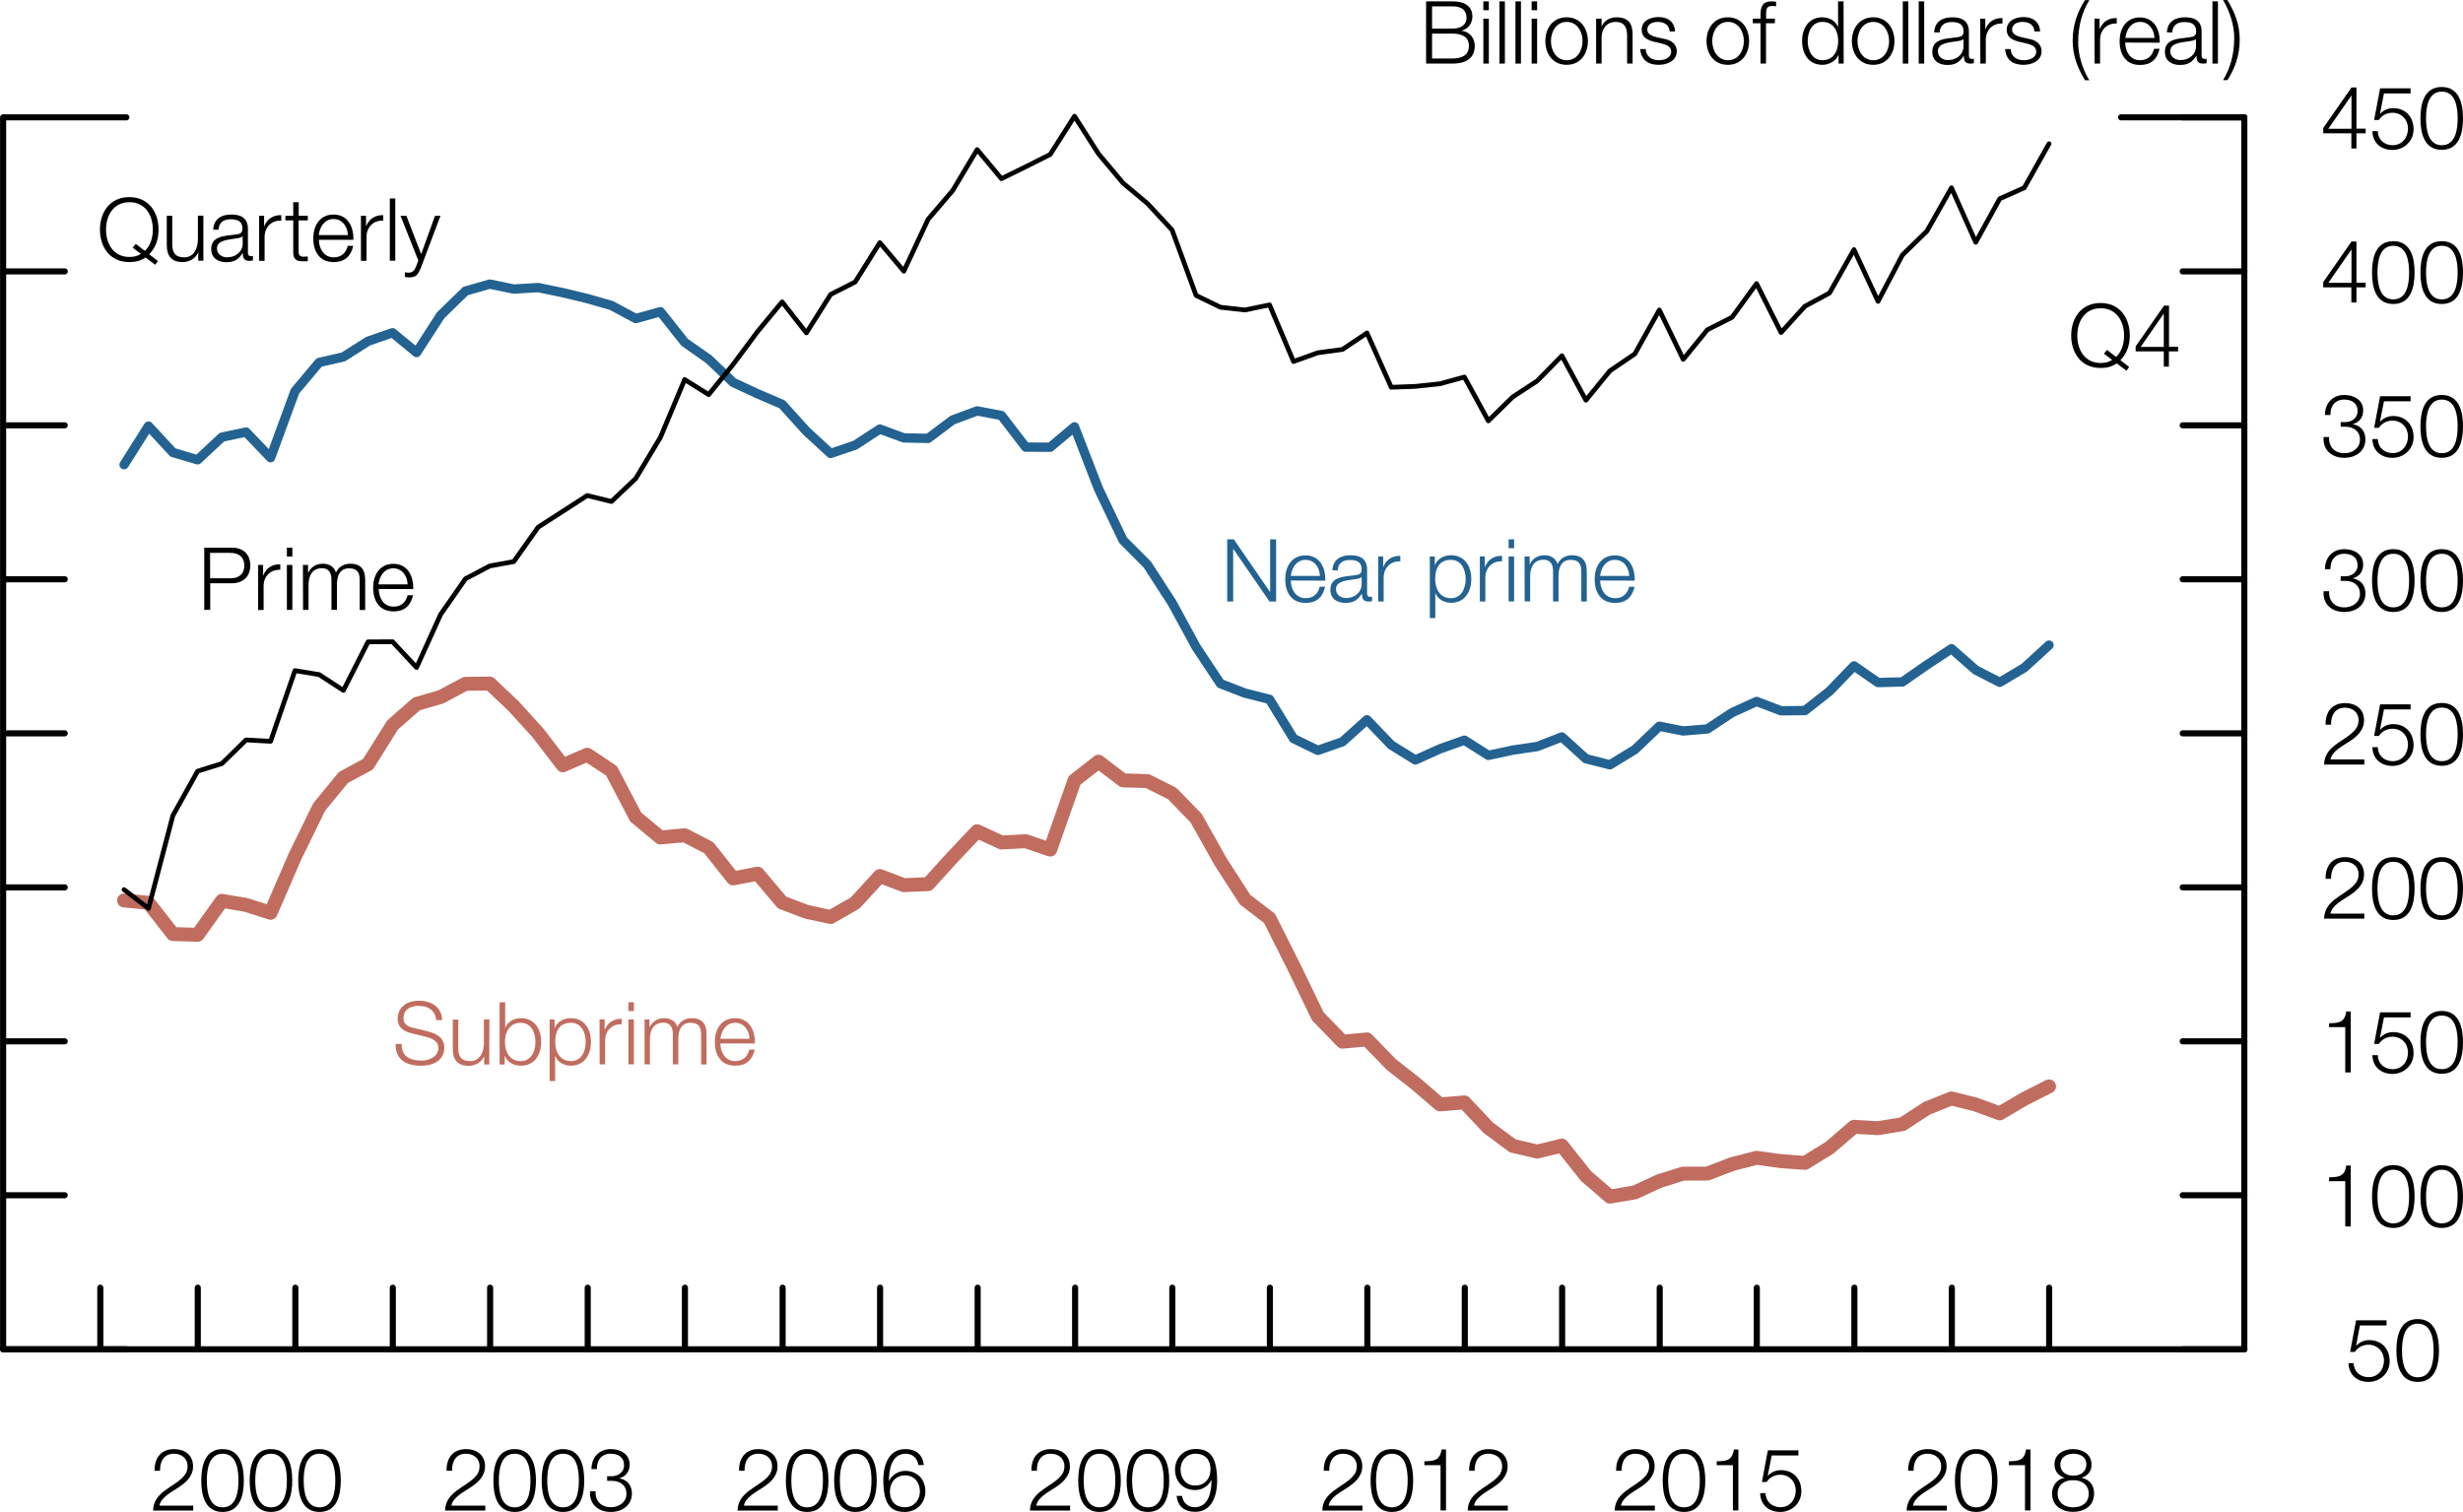 <?xml version="1.0" encoding="utf-8"?>
<!-- Generator: Adobe Illustrator 22.1.0, SVG Export Plug-In . SVG Version: 6.00 Build 0)  -->
<svg version="1.1" id="Layer_1" xmlns="http://www.w3.org/2000/svg" xmlns:xlink="http://www.w3.org/1999/xlink" x="0px" y="0px"
	 viewBox="0 0 197.89 121.5" style="enable-background:new 0 0 197.89 121.5;" xml:space="preserve">
<style type="text/css">
	.st0{fill:none;stroke:#C06D60;stroke-width:1.12;stroke-linecap:round;stroke-linejoin:round;stroke-miterlimit:10;}
	.st1{fill:none;stroke:#236291;stroke-width:0.75;stroke-linecap:round;stroke-linejoin:round;stroke-miterlimit:10;}
	.st2{fill:none;stroke:#000000;stroke-width:0.38;stroke-linecap:round;stroke-linejoin:round;stroke-miterlimit:10;}
	.st3{fill:none;stroke:#000000;stroke-width:0.49;stroke-linecap:round;stroke-linejoin:round;stroke-miterlimit:10;}
	.st4{fill:#236291;}
	.st5{fill:#C06D60;}
</style>
<g>
	<polyline class="st0" points="9.97,72.36 11.93,72.55 13.89,75.06 15.88,75.12 17.83,72.39 19.77,72.72 21.74,73.35 23.7,68.83 
		25.64,64.86 27.59,62.48 29.57,61.41 31.54,58.26 33.47,56.57 35.4,56.01 37.4,54.95 39.35,54.93 41.28,56.76 43.24,58.92 
		45.22,61.5 47.18,60.65 49.13,61.94 51.08,65.66 53.06,67.3 55.01,67.12 56.94,68.12 58.9,70.59 60.88,70.21 62.84,72.53 
		64.79,73.27 66.74,73.69 68.71,72.56 70.69,70.4 72.62,71.13 74.57,71.05 76.54,68.88 78.51,66.8 80.46,67.7 82.41,67.6 
		84.38,68.27 86.33,62.72 88.26,61.21 90.23,62.71 92.19,62.77 94.17,63.76 96.1,65.74 98.06,69.23 100.03,72.29 102,73.8 
		103.93,77.64 105.88,81.67 107.86,83.71 109.83,83.53 111.78,85.54 113.72,87.06 115.69,88.75 117.66,88.59 119.58,90.63 
		121.54,92.08 123.51,92.54 125.49,92.06 127.42,94.5 129.35,96.16 131.35,95.82 133.32,94.91 135.24,94.31 137.18,94.31 
		139.16,93.55 141.13,93.04 143.1,93.31 145.02,93.45 146.99,92.24 148.96,90.55 150.89,90.66 152.85,90.34 154.82,89.06 
		156.79,88.27 158.74,88.76 160.67,89.47 162.64,88.31 164.63,87.3 	"/>
	<g>
		<g>
			<polyline class="st1" points="9.97,37.34 11.93,34.24 13.89,36.36 15.88,36.95 17.83,35.13 19.77,34.72 21.74,36.78 23.7,31.44 
				25.64,29.13 27.59,28.68 29.57,27.42 31.54,26.74 33.47,28.33 35.4,25.34 37.4,23.39 39.35,22.83 41.28,23.23 43.24,23.11 
				45.22,23.52 47.18,23.99 49.13,24.55 51.08,25.6 53.06,25.05 55.01,27.51 56.94,28.86 58.9,30.73 60.88,31.65 62.84,32.49 
				64.79,34.65 66.74,36.44 68.71,35.77 70.69,34.48 72.62,35.19 74.57,35.23 76.54,33.75 78.51,33.02 80.46,33.39 82.41,35.93 
				84.38,35.94 86.33,34.3 88.26,39.28 90.23,43.41 92.19,45.38 94.17,48.44 96.1,51.99 98.06,54.94 100.03,55.7 102,56.2 
				103.93,59.35 105.88,60.3 107.86,59.61 109.83,57.84 111.78,59.87 113.72,61.07 115.69,60.18 117.66,59.48 119.58,60.7 
				121.54,60.28 123.51,59.99 125.49,59.22 127.42,60.97 129.35,61.46 131.35,60.24 133.32,58.36 135.24,58.74 137.18,58.58 
				139.16,57.27 141.13,56.37 143.1,57.12 145.02,57.1 146.99,55.55 148.96,53.51 150.89,54.85 152.85,54.8 154.82,53.43 
				156.79,52.13 158.74,53.84 160.67,54.83 162.64,53.66 164.63,51.84 			"/>
		</g>
		<g>
			<polyline class="st2" points="9.97,71.49 11.93,73 13.89,65.54 15.88,61.97 17.83,61.36 19.77,59.46 21.74,59.57 23.7,53.89 
				25.64,54.21 27.59,55.48 29.57,51.58 31.54,51.57 33.47,53.64 35.4,49.38 37.4,46.51 39.35,45.48 41.28,45.13 43.24,42.36 
				45.22,41.09 47.18,39.82 49.13,40.3 51.08,38.45 53.06,35.15 55.01,30.5 56.94,31.71 58.9,29.29 60.88,26.63 62.84,24.26 
				64.79,26.75 66.74,23.66 68.71,22.66 70.69,19.5 72.62,21.79 74.57,17.62 76.54,15.32 78.51,12.02 80.46,14.36 82.41,13.4 
				84.38,12.41 86.33,9.34 88.26,12.36 90.23,14.71 92.19,16.35 94.17,18.48 96.1,23.74 98.06,24.69 100.03,24.91 102,24.5 
				103.93,29.05 105.88,28.35 107.86,28.08 109.83,26.76 111.78,31.12 113.72,31.05 115.69,30.84 117.66,30.3 119.58,33.82 
				121.54,31.9 123.51,30.61 125.49,28.59 127.42,32.16 129.35,29.8 131.35,28.44 133.32,24.91 135.24,28.88 137.18,26.5 
				139.16,25.5 141.13,22.79 143.1,26.72 145.02,24.61 146.99,23.55 148.96,20.06 150.89,24.22 152.85,20.49 154.82,18.57 
				156.79,15.09 158.74,19.47 160.67,15.97 162.64,15.09 164.63,11.55 			"/>
		</g>
	</g>
	<path class="st3" d="M180.32,108.43h-4.95 M180.32,96.05h-4.95 M180.32,83.68h-4.95 M180.32,71.31h-4.95 M180.32,58.93h-4.95
		 M180.32,46.55h-4.95 M180.32,34.18h-4.95 M180.32,21.81h-4.95 M180.32,9.43h-4.95"/>
	<g>
		<path d="M189.1,109.54c0.02,0.68,0.53,1.13,1.21,1.13c0.76,0,1.23-0.62,1.23-1.34c0-0.72-0.53-1.27-1.25-1.27
			c-0.44,0-0.85,0.21-1.09,0.58h-0.38l0.48-2.54h2.45v0.41h-2.14l-0.31,1.63l0.01,0.01c0.25-0.29,0.65-0.46,1.04-0.46
			c1.01,0,1.65,0.71,1.65,1.7c0,0.95-0.76,1.66-1.7,1.66c-0.91,0-1.59-0.57-1.61-1.51C188.68,109.54,189.1,109.54,189.1,109.54z"/>
		<path d="M195.96,108.52c0,1.15-0.28,2.53-1.71,2.53c-1.43,0-1.71-1.38-1.71-2.52c0-1.15,0.28-2.53,1.71-2.53
			C195.67,106,195.96,107.38,195.96,108.52z M192.99,108.52c0,0.85,0.15,2.16,1.27,2.16c1.12,0,1.27-1.3,1.27-2.16
			c0-0.85-0.15-2.15-1.27-2.15S192.99,107.67,192.99,108.52z"/>
	</g>
	<g>
		<path d="M187.13,94.61c0.77-0.02,1.25-0.05,1.38-0.95h0.36v4.9h-0.44v-3.64h-1.3V94.61z"/>
		<path d="M194,96.15c0,1.15-0.28,2.53-1.71,2.53c-1.43,0-1.71-1.38-1.71-2.52c0-1.15,0.28-2.53,1.71-2.53
			C193.74,93.63,194,95,194,96.15z M191.02,96.15c0,0.85,0.15,2.16,1.27,2.16c1.12,0,1.27-1.3,1.27-2.16c0-0.85-0.15-2.15-1.27-2.15
			S191.02,95.3,191.02,96.15z"/>
		<path d="M197.89,96.15c0,1.15-0.28,2.53-1.71,2.53s-1.71-1.38-1.71-2.52c0-1.15,0.28-2.53,1.71-2.53S197.89,95,197.89,96.15z
			 M194.92,96.15c0,0.85,0.15,2.16,1.27,2.16c1.12,0,1.27-1.3,1.27-2.16c0-0.85-0.15-2.15-1.27-2.15
			C195.07,94,194.92,95.3,194.92,96.15z"/>
	</g>
	<g>
		<path d="M187.13,82.23c0.77-0.02,1.25-0.05,1.38-0.95h0.36v4.9h-0.44v-3.64h-1.3V82.23z"/>
		<path d="M191.04,84.79c0.02,0.68,0.53,1.13,1.2,1.13c0.76,0,1.23-0.62,1.23-1.34c0-0.72-0.52-1.27-1.25-1.27
			c-0.44,0-0.85,0.21-1.09,0.58h-0.38l0.48-2.54h2.45v0.41h-2.14l-0.32,1.63l0.01,0.01c0.25-0.29,0.65-0.46,1.04-0.46
			c1.01,0,1.65,0.71,1.65,1.7c0,0.95-0.76,1.66-1.7,1.66c-0.91,0-1.59-0.57-1.61-1.51C190.61,84.79,191.04,84.79,191.04,84.79z"/>
		<path d="M197.89,83.76c0,1.15-0.28,2.53-1.71,2.53s-1.71-1.38-1.71-2.52c0-1.15,0.28-2.53,1.71-2.53S197.89,82.62,197.89,83.76z
			 M194.92,83.76c0,0.85,0.15,2.16,1.27,2.16c1.12,0,1.27-1.3,1.27-2.16c0-0.85-0.15-2.15-1.27-2.15
			C195.07,81.61,194.92,82.92,194.92,83.76z"/>
	</g>
	<g>
		<path d="M189.96,73.82h-3.23c0.03-1.46,1.53-1.82,2.36-2.65c0.27-0.27,0.41-0.53,0.41-0.92c0-0.64-0.5-1-1.1-1
			c-0.8,0-1.13,0.64-1.11,1.37h-0.44c-0.02-1.01,0.5-1.74,1.57-1.74c0.85,0,1.52,0.47,1.52,1.38c0,0.82-0.59,1.33-1.23,1.74
			c-0.48,0.32-1.36,0.76-1.47,1.42h2.72L189.96,73.82L189.96,73.82z"/>
		<path d="M194,71.4c0,1.15-0.28,2.53-1.71,2.53c-1.43,0-1.71-1.38-1.71-2.52c0-1.15,0.28-2.53,1.71-2.53
			C193.74,68.88,194,70.25,194,71.4z M191.02,71.4c0,0.85,0.15,2.16,1.27,2.16c1.12,0,1.27-1.3,1.27-2.16
			c0-0.85-0.15-2.15-1.27-2.15S191.02,70.55,191.02,71.4z"/>
		<path d="M197.89,71.4c0,1.15-0.28,2.53-1.71,2.53s-1.71-1.38-1.71-2.52c0-1.15,0.28-2.53,1.71-2.53S197.89,70.25,197.89,71.4z
			 M194.92,71.4c0,0.85,0.15,2.16,1.27,2.16c1.12,0,1.27-1.3,1.27-2.16c0-0.85-0.15-2.15-1.27-2.15
			C195.07,69.25,194.92,70.55,194.92,71.4z"/>
	</g>
	<g>
		<path d="M189.96,61.44h-3.23c0.03-1.46,1.53-1.82,2.36-2.65c0.27-0.27,0.41-0.53,0.41-0.92c0-0.64-0.5-1-1.1-1
			c-0.8,0-1.13,0.64-1.11,1.37h-0.44c-0.02-1.01,0.5-1.74,1.57-1.74c0.85,0,1.52,0.47,1.52,1.38c0,0.82-0.59,1.33-1.23,1.74
			c-0.48,0.31-1.36,0.76-1.47,1.41h2.72L189.96,61.44L189.96,61.44z"/>
		<path d="M191.04,60.04c0.02,0.68,0.53,1.13,1.2,1.13c0.76,0,1.23-0.62,1.23-1.34s-0.52-1.27-1.25-1.27
			c-0.44,0-0.85,0.21-1.09,0.58h-0.38l0.48-2.54h2.45v0.41h-2.14l-0.32,1.63l0.01,0.01c0.25-0.29,0.65-0.46,1.04-0.46
			c1.01,0,1.65,0.71,1.65,1.7c0,0.95-0.76,1.66-1.7,1.66c-0.91,0-1.59-0.57-1.61-1.51C190.61,60.04,191.04,60.04,191.04,60.04z"/>
		<path d="M197.89,59.01c0,1.15-0.28,2.53-1.71,2.53s-1.71-1.38-1.71-2.52c0-1.15,0.28-2.53,1.71-2.53S197.89,57.87,197.89,59.01z
			 M194.92,59.01c0,0.85,0.15,2.16,1.27,2.16c1.12,0,1.27-1.3,1.27-2.16c0-0.85-0.15-2.15-1.27-2.15
			C195.07,56.86,194.92,58.17,194.92,59.01z"/>
	</g>
	<g>
		<path d="M187.13,47.51c-0.04,0.78,0.44,1.3,1.23,1.3c0.64,0,1.25-0.39,1.25-1.09s-0.53-1.04-1.18-1.04h-0.37v-0.37h0.37
			c0.46,0,0.99-0.27,0.99-0.89c0-0.64-0.48-0.92-1.07-0.92c-0.73,0-1.13,0.51-1.11,1.24h-0.44c0-0.92,0.59-1.61,1.55-1.61
			c0.76,0,1.52,0.38,1.52,1.25c0,0.53-0.29,0.95-0.83,1.09v0.01c0.64,0.11,1.01,0.57,1.01,1.21c0,0.96-0.78,1.49-1.69,1.49
			c-1.01,0-1.75-0.62-1.67-1.67C186.69,47.51,187.13,47.51,187.13,47.51z"/>
		<path d="M194,46.65c0,1.15-0.28,2.53-1.71,2.53c-1.43,0-1.71-1.38-1.71-2.52c0-1.15,0.28-2.53,1.71-2.53S194,45.51,194,46.65z
			 M191.02,46.65c0,0.85,0.15,2.16,1.27,2.16c1.12,0,1.27-1.3,1.27-2.16c0-0.85-0.15-2.15-1.27-2.15S191.02,45.8,191.02,46.65z"/>
		<path d="M197.89,46.65c0,1.15-0.28,2.53-1.71,2.53s-1.71-1.38-1.71-2.52c0-1.15,0.28-2.53,1.71-2.53S197.89,45.51,197.89,46.65z
			 M194.92,46.65c0,0.85,0.15,2.16,1.27,2.16c1.12,0,1.27-1.3,1.27-2.16c0-0.85-0.15-2.15-1.27-2.15
			C195.07,44.5,194.92,45.8,194.92,46.65z"/>
	</g>
	<g>
		<path d="M187.13,35.12c-0.04,0.78,0.44,1.3,1.23,1.3c0.64,0,1.25-0.39,1.25-1.09s-0.53-1.04-1.18-1.04h-0.37v-0.37h0.37
			c0.46,0,0.99-0.27,0.99-0.89c0-0.64-0.48-0.92-1.07-0.92c-0.73,0-1.13,0.51-1.11,1.24h-0.44c0-0.92,0.59-1.61,1.55-1.61
			c0.76,0,1.52,0.38,1.52,1.25c0,0.53-0.29,0.95-0.83,1.09v0.01c0.64,0.11,1.01,0.57,1.01,1.21c0,0.96-0.78,1.49-1.69,1.49
			c-1.01,0-1.75-0.62-1.67-1.67C186.69,35.12,187.13,35.12,187.13,35.12z"/>
		<path d="M191.04,35.28c0.02,0.68,0.53,1.13,1.2,1.13c0.76,0,1.23-0.62,1.23-1.34s-0.52-1.27-1.25-1.27
			c-0.44,0-0.85,0.21-1.09,0.58h-0.38l0.48-2.54h2.45v0.41h-2.14l-0.32,1.63l0.01,0.01c0.25-0.29,0.65-0.46,1.04-0.46
			c1.01,0,1.65,0.71,1.65,1.7c0,0.95-0.76,1.66-1.7,1.66c-0.91,0-1.59-0.57-1.61-1.51C190.61,35.28,191.04,35.28,191.04,35.28z"/>
		<path d="M197.89,34.26c0,1.15-0.28,2.53-1.71,2.53s-1.71-1.38-1.71-2.52c0-1.15,0.28-2.53,1.71-2.53S197.89,33.11,197.89,34.26z
			 M194.92,34.26c0,0.85,0.15,2.16,1.27,2.16c1.12,0,1.27-1.3,1.27-2.16c0-0.85-0.15-2.15-1.27-2.15
			C195.07,32.11,194.92,33.41,194.92,34.26z"/>
	</g>
	<g>
		<path d="M186.66,22.67l2.27-3.26h0.4v3.31h0.74v0.37h-0.74v1.22h-0.41v-1.22h-2.26V22.67z M188.93,22.73v-2.67h-0.01l-1.85,2.67
			H188.93z"/>
		<path d="M194,21.9c0,1.15-0.28,2.53-1.71,2.53c-1.43,0-1.71-1.38-1.71-2.52c0-1.15,0.28-2.53,1.71-2.53S194,20.76,194,21.9z
			 M191.02,21.9c0,0.85,0.15,2.16,1.27,2.16c1.12,0,1.27-1.3,1.27-2.16c0-0.85-0.15-2.15-1.27-2.15S191.02,21.05,191.02,21.9z"/>
		<path d="M197.89,21.9c0,1.15-0.28,2.53-1.71,2.53s-1.71-1.38-1.71-2.52c0-1.15,0.28-2.53,1.71-2.53S197.89,20.76,197.89,21.9z
			 M194.92,21.9c0,0.85,0.15,2.16,1.27,2.16c1.12,0,1.27-1.3,1.27-2.16c0-0.85-0.15-2.15-1.27-2.15
			C195.07,19.75,194.92,21.05,194.92,21.9z"/>
	</g>
	<g>
		<path d="M186.66,10.29l2.27-3.26h0.4v3.31h0.74v0.37h-0.74v1.22h-0.41v-1.22h-2.26V10.29z M188.93,10.35V7.68h-0.01l-1.85,2.67
			H188.93z"/>
		<path d="M191.04,10.54c0.02,0.68,0.53,1.13,1.2,1.13c0.76,0,1.23-0.62,1.23-1.34s-0.52-1.27-1.25-1.27
			c-0.44,0-0.85,0.21-1.09,0.58h-0.38l0.48-2.54h2.45v0.41h-2.14l-0.32,1.63l0.01,0.01c0.25-0.29,0.65-0.46,1.04-0.46
			c1.01,0,1.65,0.71,1.65,1.7c0,0.95-0.76,1.66-1.7,1.66c-0.91,0-1.59-0.57-1.61-1.51C190.61,10.54,191.04,10.54,191.04,10.54z"/>
		<path d="M197.89,9.51c0,1.15-0.28,2.53-1.71,2.53s-1.71-1.38-1.71-2.52c0-1.15,0.28-2.53,1.71-2.53S197.89,8.37,197.89,9.51z
			 M194.92,9.51c0,0.85,0.15,2.16,1.27,2.16c1.12,0,1.27-1.3,1.27-2.16c0-0.85-0.15-2.15-1.27-2.15
			C195.07,7.36,194.92,8.67,194.92,9.51z"/>
	</g>
	<path class="st3" d="M180.32,108.43v-99 M180.32,9.43h-9.9 M0.25,108.43v-99 M0.25,108.43h9.9 M0.25,9.43h9.9 M0.25,108.43h4.95
		 M0.25,96.05h4.95 M0.25,83.68h4.95 M0.25,71.31h4.95 M0.25,58.93h4.95 M0.25,46.55h4.95 M0.25,34.18h4.95 M0.25,21.81h4.95
		 M0.25,9.43h4.95 M0.25,108.43v-4.95 M8.06,108.43v-4.95 M15.89,108.43v-4.95 M23.73,108.43v-4.95 M31.56,108.43v-4.95
		 M39.38,108.43v-4.95 M47.22,108.43v-4.95 M55.03,108.43v-4.95 M62.88,108.43v-4.95 M70.71,108.43v-4.95 M78.55,108.43v-4.95
		 M86.38,108.43v-4.95 M94.19,108.43v-4.95 M102.03,108.43v-4.95 M109.86,108.43v-4.95 M117.69,108.43v-4.95 M125.51,108.43v-4.95
		 M133.35,108.43v-4.95 M141.15,108.43v-4.95 M148.99,108.43v-4.95 M156.82,108.43v-4.95 M164.64,108.43v-4.95"/>
	<g>
		<path d="M15.52,121.39H12.3c0.03-1.46,1.53-1.82,2.36-2.65c0.27-0.27,0.41-0.53,0.41-0.92c0-0.64-0.5-1-1.1-1
			c-0.81,0-1.13,0.64-1.11,1.37h-0.44c-0.02-1.01,0.5-1.74,1.57-1.74c0.85,0,1.52,0.47,1.52,1.38c0,0.82-0.59,1.33-1.23,1.74
			c-0.48,0.32-1.36,0.76-1.47,1.42h2.72C15.52,120.99,15.52,121.39,15.52,121.39z"/>
		<path d="M19.59,118.97c0,1.15-0.28,2.53-1.71,2.53c-1.43,0-1.71-1.38-1.71-2.52c0-1.15,0.28-2.53,1.71-2.53
			C19.31,116.45,19.59,117.82,19.59,118.97z M16.62,118.97c0,0.85,0.15,2.16,1.27,2.16s1.27-1.3,1.27-2.16
			c0-0.85-0.15-2.15-1.27-2.15S16.62,118.12,16.62,118.97z"/>
		<path d="M23.48,118.97c0,1.15-0.28,2.53-1.71,2.53c-1.43,0-1.71-1.38-1.71-2.52c0-1.15,0.28-2.53,1.71-2.53
			C23.2,116.45,23.48,117.82,23.48,118.97z M20.51,118.97c0,0.85,0.15,2.16,1.27,2.16s1.27-1.3,1.27-2.16
			c0-0.85-0.15-2.15-1.27-2.15S20.51,118.12,20.51,118.97z"/>
		<path d="M27.38,118.97c0,1.15-0.28,2.53-1.71,2.53s-1.71-1.38-1.71-2.52c0-1.15,0.28-2.53,1.71-2.53
			C27.1,116.45,27.38,117.82,27.38,118.97z M24.4,118.97c0,0.85,0.15,2.16,1.27,2.16s1.27-1.3,1.27-2.16c0-0.85-0.15-2.15-1.27-2.15
			S24.4,118.12,24.4,118.97z"/>
	</g>
	<g>
		<path d="M38.99,121.39h-3.23c0.03-1.46,1.53-1.82,2.36-2.65c0.27-0.27,0.41-0.53,0.41-0.92c0-0.64-0.5-1-1.1-1
			c-0.81,0-1.13,0.64-1.11,1.37h-0.44c-0.02-1.01,0.5-1.74,1.57-1.74c0.85,0,1.52,0.47,1.52,1.38c0,0.82-0.59,1.33-1.23,1.74
			c-0.48,0.32-1.36,0.76-1.47,1.42h2.72C38.99,120.99,38.99,121.39,38.99,121.39z"/>
		<path d="M43.06,118.97c0,1.15-0.28,2.53-1.71,2.53s-1.71-1.38-1.71-2.52c0-1.15,0.28-2.53,1.71-2.53
			C42.77,116.45,43.06,117.82,43.06,118.97z M40.08,118.97c0,0.85,0.15,2.16,1.27,2.16s1.27-1.3,1.27-2.16
			c0-0.85-0.15-2.15-1.27-2.15S40.08,118.12,40.08,118.97z"/>
		<path d="M46.94,118.97c0,1.15-0.28,2.53-1.71,2.53s-1.71-1.38-1.71-2.52c0-1.15,0.28-2.53,1.71-2.53
			C46.66,116.45,46.94,117.82,46.94,118.97z M43.97,118.97c0,0.85,0.15,2.16,1.27,2.16s1.27-1.3,1.27-2.16
			c0-0.85-0.15-2.15-1.27-2.15S43.97,118.12,43.97,118.97z"/>
		<path d="M47.85,119.83c-0.04,0.78,0.44,1.29,1.23,1.29c0.64,0,1.25-0.38,1.25-1.08S49.81,119,49.15,119h-0.37v-0.37h0.37
			c0.46,0,0.99-0.27,0.99-0.89c0-0.64-0.48-0.92-1.07-0.92c-0.73,0-1.13,0.51-1.11,1.24h-0.44c0-0.92,0.6-1.61,1.55-1.61
			c0.76,0,1.52,0.38,1.52,1.25c0,0.53-0.29,0.95-0.83,1.09v0.01c0.64,0.11,1.01,0.57,1.01,1.21c0,0.96-0.78,1.49-1.69,1.49
			c-1.01,0-1.75-0.62-1.67-1.67C47.41,119.83,47.85,119.83,47.85,119.83z"/>
	</g>
	<g>
		<path d="M62.49,121.39h-3.23c0.03-1.46,1.53-1.82,2.36-2.65c0.27-0.27,0.41-0.53,0.41-0.92c0-0.64-0.5-1-1.1-1
			c-0.81,0-1.13,0.64-1.11,1.37h-0.44c-0.02-1.01,0.5-1.74,1.57-1.74c0.85,0,1.52,0.47,1.52,1.38c0,0.82-0.59,1.33-1.23,1.74
			c-0.48,0.32-1.36,0.76-1.47,1.42h2.72C62.49,120.99,62.49,121.39,62.49,121.39z"/>
		<path d="M66.56,118.97c0,1.15-0.28,2.53-1.71,2.53c-1.43,0-1.71-1.38-1.71-2.52c0-1.15,0.28-2.53,1.71-2.53
			C66.28,116.45,66.56,117.82,66.56,118.97z M63.58,118.97c0,0.85,0.15,2.16,1.27,2.16c1.12,0,1.27-1.3,1.27-2.16
			c0-0.85-0.15-2.15-1.27-2.15C63.72,116.82,63.58,118.12,63.58,118.97z"/>
		<path d="M70.44,118.97c0,1.15-0.28,2.53-1.71,2.53s-1.71-1.38-1.71-2.52c0-1.15,0.28-2.53,1.71-2.53
			C70.17,116.45,70.44,117.82,70.44,118.97z M67.48,118.97c0,0.85,0.15,2.16,1.27,2.16s1.27-1.3,1.27-2.16
			c0-0.85-0.15-2.15-1.27-2.15S67.48,118.12,67.48,118.97z"/>
		<path d="M73.79,117.73c-0.08-0.54-0.46-0.91-1.02-0.91c-1.15,0-1.35,1.3-1.35,2.19h0.01c0.23-0.48,0.74-0.81,1.3-0.81
			c0.98,0,1.62,0.69,1.62,1.64s-0.69,1.66-1.66,1.66c-1.19,0-1.72-0.69-1.72-2.61c0-0.58,0.15-2.44,1.75-2.44
			c0.87,0,1.4,0.42,1.51,1.28H73.79z M71.5,119.86c0,0.7,0.36,1.26,1.23,1.26c0.7,0,1.18-0.58,1.18-1.26c0-0.71-0.43-1.3-1.18-1.3
			C71.94,118.57,71.5,119.14,71.5,119.86z"/>
	</g>
	<g>
		<path d="M85.98,121.39h-3.23c0.03-1.46,1.53-1.82,2.36-2.65c0.27-0.27,0.41-0.53,0.41-0.92c0-0.64-0.5-1-1.1-1
			c-0.81,0-1.13,0.64-1.11,1.37h-0.44c-0.02-1.01,0.5-1.74,1.57-1.74c0.85,0,1.52,0.47,1.52,1.38c0,0.82-0.59,1.33-1.23,1.74
			c-0.48,0.32-1.36,0.76-1.47,1.42h2.72C85.97,120.99,85.97,121.39,85.98,121.39z"/>
		<path d="M90.05,118.97c0,1.15-0.28,2.53-1.71,2.53s-1.71-1.38-1.71-2.52c0-1.15,0.28-2.53,1.71-2.53
			C89.76,116.45,90.05,117.82,90.05,118.97z M87.07,118.97c0,0.85,0.15,2.16,1.27,2.16s1.27-1.3,1.27-2.16
			c0-0.85-0.15-2.15-1.27-2.15S87.07,118.12,87.07,118.97z"/>
		<path d="M93.94,118.97c0,1.15-0.28,2.53-1.71,2.53s-1.71-1.38-1.71-2.52c0-1.15,0.28-2.53,1.71-2.53
			C93.66,116.45,93.94,117.82,93.94,118.97z M90.96,118.97c0,0.85,0.15,2.16,1.27,2.16s1.27-1.3,1.27-2.16
			c0-0.85-0.15-2.15-1.27-2.15S90.96,118.12,90.96,118.97z"/>
		<path d="M94.97,120.21c0.08,0.54,0.46,0.91,1.02,0.91c1.15,0,1.35-1.3,1.35-2.19h-0.01c-0.23,0.48-0.74,0.81-1.3,0.81
			c-0.98,0-1.62-0.69-1.62-1.64s0.69-1.66,1.66-1.66c1.19,0,1.72,0.69,1.72,2.61c0,0.58-0.15,2.44-1.75,2.44
			c-0.87,0-1.4-0.42-1.51-1.28H94.97z M97.26,118.08c0-0.7-0.36-1.26-1.23-1.26c-0.7,0-1.18,0.58-1.18,1.26
			c0,0.71,0.43,1.3,1.18,1.3C96.81,119.37,97.26,118.8,97.26,118.08z"/>
	</g>
	<g>
		<path d="M109.47,121.39h-3.23c0.03-1.46,1.53-1.82,2.36-2.65c0.27-0.27,0.41-0.53,0.41-0.92c0-0.64-0.5-1-1.1-1
			c-0.8,0-1.13,0.64-1.11,1.37h-0.44c-0.02-1.01,0.5-1.74,1.57-1.74c0.85,0,1.52,0.47,1.52,1.38c0,0.82-0.59,1.33-1.23,1.74
			c-0.48,0.32-1.36,0.76-1.47,1.42h2.72C109.46,120.99,109.46,121.39,109.47,121.39z"/>
		<path d="M113.54,118.97c0,1.15-0.28,2.53-1.71,2.53s-1.71-1.38-1.71-2.52c0-1.15,0.28-2.53,1.71-2.53
			C113.26,116.45,113.54,117.82,113.54,118.97z M110.56,118.97c0,0.85,0.15,2.16,1.27,2.16c1.12,0,1.27-1.3,1.27-2.16
			c0-0.85-0.15-2.15-1.27-2.15S110.56,118.12,110.56,118.97z"/>
		<path d="M114.44,117.43c0.77-0.02,1.25-0.05,1.38-0.95h0.36v4.9h-0.44v-3.64h-1.3C114.44,117.74,114.44,117.43,114.44,117.43z"/>
		<path d="M121.15,121.39h-3.23c0.03-1.46,1.53-1.82,2.36-2.65c0.27-0.27,0.41-0.53,0.41-0.92c0-0.64-0.5-1-1.1-1
			c-0.81,0-1.13,0.64-1.11,1.37h-0.44c-0.02-1.01,0.5-1.74,1.57-1.74c0.85,0,1.52,0.47,1.52,1.38c0,0.82-0.59,1.33-1.23,1.74
			c-0.48,0.32-1.36,0.76-1.47,1.42h2.72C121.14,120.99,121.14,121.39,121.15,121.39z"/>
	</g>
	<g>
		<path d="M132.96,121.39h-3.23c0.03-1.46,1.53-1.82,2.36-2.65c0.27-0.27,0.41-0.53,0.41-0.92c0-0.64-0.5-1-1.1-1
			c-0.8,0-1.13,0.64-1.11,1.37h-0.44c-0.02-1.01,0.5-1.74,1.57-1.74c0.85,0,1.52,0.47,1.52,1.38c0,0.82-0.59,1.33-1.23,1.74
			c-0.48,0.32-1.36,0.76-1.47,1.42h2.72L132.96,121.39L132.96,121.39z"/>
		<path d="M137.01,118.97c0,1.15-0.28,2.53-1.71,2.53c-1.43,0-1.71-1.38-1.71-2.52c0-1.15,0.28-2.53,1.71-2.53
			C136.74,116.45,137.01,117.82,137.01,118.97z M134.03,118.97c0,0.85,0.15,2.16,1.27,2.16c1.12,0,1.27-1.3,1.27-2.16
			c0-0.85-0.15-2.15-1.27-2.15S134.03,118.12,134.03,118.97z"/>
		<path d="M137.93,117.43c0.77-0.02,1.25-0.05,1.38-0.95h0.36v4.9h-0.44v-3.64h-1.3V117.43z"/>
		<path d="M141.85,119.99c0.02,0.68,0.53,1.13,1.2,1.13c0.76,0,1.23-0.62,1.23-1.34c0-0.72-0.52-1.27-1.25-1.27
			c-0.44,0-0.85,0.21-1.09,0.58h-0.38l0.48-2.54h2.45v0.41h-2.14l-0.32,1.63l0.01,0.01c0.25-0.29,0.65-0.46,1.04-0.46
			c1.01,0,1.65,0.71,1.65,1.7c0,0.95-0.76,1.66-1.7,1.66c-0.91,0-1.59-0.57-1.61-1.51C141.4,119.99,141.85,119.99,141.85,119.99z"/>
	</g>
	<g>
		<path d="M156.42,121.39h-3.23c0.03-1.46,1.53-1.82,2.36-2.65c0.27-0.27,0.41-0.53,0.41-0.92c0-0.64-0.5-1-1.1-1
			c-0.8,0-1.13,0.64-1.11,1.37h-0.44c-0.02-1.01,0.5-1.74,1.57-1.74c0.85,0,1.52,0.47,1.52,1.38c0,0.82-0.59,1.33-1.23,1.74
			c-0.48,0.32-1.36,0.76-1.47,1.42h2.72L156.42,121.39L156.42,121.39z"/>
		<path d="M160.49,118.97c0,1.15-0.28,2.53-1.71,2.53c-1.43,0-1.71-1.38-1.71-2.52c0-1.15,0.28-2.53,1.71-2.53
			C160.21,116.45,160.49,117.82,160.49,118.97z M157.51,118.97c0,0.85,0.15,2.16,1.27,2.16c1.12,0,1.27-1.3,1.27-2.16
			c0-0.85-0.15-2.15-1.27-2.15S157.51,118.12,157.51,118.97z"/>
		<path d="M161.4,117.43c0.77-0.02,1.25-0.05,1.38-0.95h0.36v4.9h-0.44v-3.64h-1.3V117.43z"/>
		<path d="M167.25,118.75v0.01c0.64,0.13,1,0.59,1,1.25c0,0.99-0.76,1.48-1.69,1.48c-0.92,0-1.69-0.49-1.69-1.48
			c0.02-0.64,0.39-1.14,1-1.25v-0.01c-0.51-0.16-0.8-0.54-0.8-1.08c0-0.84,0.76-1.22,1.48-1.22s1.49,0.38,1.49,1.22
			C168.07,118.2,167.75,118.6,167.25,118.75z M167.82,120.02c0-0.7-0.59-1.09-1.25-1.07c-0.67-0.02-1.25,0.35-1.25,1.07
			c0,0.73,0.55,1.11,1.25,1.11S167.82,120.77,167.82,120.02z M167.63,117.67c0-0.56-0.46-0.85-1.04-0.85
			c-0.54,0-1.05,0.29-1.05,0.85c0,0.65,0.53,0.93,1.05,0.91C167.1,118.6,167.63,118.3,167.63,117.67z"/>
	</g>
	<line class="st3" x1="0.25" y1="108.43" x2="180.32" y2="108.43"/>
	<g>
		<path d="M12.47,21.28l-0.78-0.59c-0.34,0.25-0.77,0.37-1.3,0.37c-1.58,0-2.36-1.23-2.36-2.61c0-1.37,0.78-2.61,2.36-2.61
			c1.57,0,2.35,1.23,2.35,2.61c0,0.78-0.25,1.5-0.76,1.98l0.71,0.55L12.47,21.28z M11.64,20.16c0.45-0.42,0.64-1.06,0.64-1.71
			c0-1.09-0.56-2.2-1.88-2.2s-1.88,1.11-1.88,2.2s0.56,2.2,1.88,2.2c0.36,0,0.67-0.08,0.92-0.25l-0.66-0.5l0.25-0.3L11.64,20.16z"/>
		<path d="M16.34,20.95h-0.41V20.3h-0.01c-0.23,0.48-0.71,0.76-1.25,0.76c-0.92,0-1.27-0.53-1.27-1.37v-2.35h0.44v2.35
			c0.02,0.65,0.27,0.99,0.97,0.99c0.76,0,1.09-0.71,1.09-1.45v-1.9h0.44V20.95z"/>
		<path d="M17.13,18.45c0.05-0.85,0.63-1.21,1.46-1.21c0.64,0,1.33,0.19,1.33,1.16v1.92c0,0.17,0.08,0.27,0.26,0.27
			c0.05,0,0.09-0.01,0.14-0.03v0.37c-0.1,0.02-0.17,0.03-0.29,0.03c-0.45,0-0.52-0.26-0.52-0.63h-0.01
			c-0.31,0.47-0.62,0.74-1.32,0.74c-0.67,0-1.21-0.33-1.21-1.06c0-1.01,0.99-1.05,1.94-1.16c0.36-0.04,0.57-0.1,0.57-0.49
			c0-0.6-0.42-0.74-0.95-0.74c-0.55,0-0.95,0.25-0.97,0.84h-0.43C17.12,18.46,17.12,18.45,17.13,18.45z M19.49,18.98h-0.01
			c-0.06,0.1-0.25,0.14-0.37,0.16c-0.75,0.13-1.68,0.13-1.68,0.83c0,0.44,0.39,0.71,0.81,0.71c0.68,0,1.26-0.43,1.26-1.13
			L19.49,18.98L19.49,18.98z"/>
		<path d="M20.81,17.34h0.41v0.85h0.01c0.22-0.59,0.71-0.92,1.37-0.9v0.44c-0.8-0.04-1.34,0.54-1.34,1.3v1.93h-0.44v-3.62H20.81z"/>
	</g>
	<g>
		<path d="M23.99,17.34h0.74v0.37h-0.74v2.44c0,0.29,0.04,0.46,0.36,0.48c0.13,0,0.25-0.01,0.38-0.02v0.38
			c-0.13,0-0.26,0.01-0.39,0.01c-0.59,0-0.79-0.2-0.78-0.81v-2.48h-0.63v-0.37h0.63v-1.09H24v1.09H23.99z"/>
		<path d="M25.62,19.26c0,0.64,0.35,1.42,1.19,1.42c0.64,0,0.99-0.37,1.13-0.92h0.44c-0.19,0.82-0.66,1.3-1.58,1.3
			c-1.15,0-1.63-0.88-1.63-1.91c0-0.95,0.48-1.91,1.63-1.91c1.16,0,1.63,1.02,1.59,2.03h-2.77V19.26z M27.95,18.89
			c-0.02-0.67-0.44-1.29-1.15-1.29c-0.73,0-1.11,0.63-1.19,1.29H27.95z"/>
		<path d="M29,17.34h0.41v0.85h0.01c0.22-0.59,0.71-0.92,1.37-0.9v0.44c-0.8-0.04-1.34,0.54-1.34,1.3v1.93H29V17.34z"/>
	</g>
	<g>
		<path d="M31.32,15.95h0.44v5h-0.44V15.95z"/>
		<path d="M32.18,17.34h0.47l1.19,3.08l1.11-3.08h0.44l-1.57,4.17c-0.26,0.61-0.4,0.78-0.95,0.78c-0.18-0.01-0.26-0.01-0.34-0.04
			v-0.37c0.1,0.02,0.2,0.03,0.3,0.03c0.39,0,0.48-0.23,0.63-0.57l0.15-0.41L32.18,17.34z"/>
	</g>
	<g>
		<path d="M114.58,0.11h2.12c0.84,0,1.6,0.29,1.6,1.23c0,0.52-0.35,1.01-0.87,1.12v0.01c0.64,0.08,1.06,0.57,1.06,1.22
			c0,0.48-0.17,1.42-1.79,1.42h-2.12C114.58,5.11,114.58,0.11,114.58,0.11z M115.06,2.3h1.64c0.76,0,1.13-0.38,1.13-0.85
			c0-0.62-0.38-0.94-1.13-0.94h-1.64V2.3z M115.06,4.7h1.64c0.71,0,1.32-0.22,1.32-1.03c0-0.64-0.48-0.97-1.32-0.97h-1.64V4.7z"/>
		<path d="M119.18,0.11h0.44v0.71h-0.44V0.11z M119.18,1.5h0.44v3.61h-0.44V1.5z"/>
		<path d="M120.47,0.11h0.44v5h-0.44V0.11z"/>
		<path d="M121.76,0.11h0.44v5h-0.44V0.11z"/>
		<path d="M123.06,0.11h0.44v0.71h-0.44V0.11z M123.06,1.5h0.44v3.61h-0.44V1.5z"/>
		<path d="M127.58,3.3c0,1.04-0.61,1.91-1.71,1.91s-1.71-0.88-1.71-1.91s0.61-1.91,1.71-1.91S127.58,2.27,127.58,3.3z M124.61,3.3
			c0,0.76,0.43,1.54,1.27,1.54s1.27-0.78,1.27-1.54s-0.43-1.54-1.27-1.54S124.61,2.54,124.61,3.3z"/>
		<path d="M128.24,1.5h0.44v0.62h0.01c0.17-0.43,0.64-0.73,1.16-0.73c1.02,0,1.32,0.53,1.32,1.39v2.33h-0.44V2.85
			c0-0.62-0.2-1.09-0.92-1.09c-0.71,0-1.11,0.53-1.13,1.24v2.11h-0.44V1.5z"/>
		<path d="M134.15,2.55c-0.02-0.55-0.44-0.79-0.95-0.79c-0.39,0-0.85,0.15-0.85,0.62c0,0.39,0.44,0.53,0.75,0.61l0.59,0.13
			c0.5,0.08,1.03,0.37,1.03,1c0,0.78-0.78,1.09-1.45,1.09c-0.85,0-1.41-0.39-1.49-1.27h0.44c0.04,0.6,0.48,0.9,1.06,0.9
			c0.42,0,0.99-0.18,0.99-0.69c0-0.42-0.39-0.56-0.79-0.66l-0.57-0.13c-0.57-0.15-1.01-0.36-1.01-0.97c0-0.74,0.72-1.02,1.36-1.02
			c0.73,0,1.29,0.38,1.32,1.16h-0.43L134.15,2.55L134.15,2.55z"/>
		<path d="M140.53,3.3c0,1.04-0.61,1.91-1.71,1.91s-1.71-0.88-1.71-1.91s0.61-1.91,1.71-1.91S140.53,2.27,140.53,3.3z M137.57,3.3
			c0,0.76,0.43,1.54,1.27,1.54c0.84,0,1.27-0.78,1.27-1.54s-0.43-1.54-1.27-1.54S137.57,2.54,137.57,3.3z"/>
		<path d="M142.6,1.87h-0.71v3.24h-0.44V1.87h-0.62V1.5h0.62V1.17c0-0.62,0.16-1.06,0.88-1.06c0.13,0,0.23,0.01,0.37,0.03v0.37
			c-0.12-0.02-0.22-0.03-0.32-0.03c-0.48,0-0.48,0.31-0.48,0.7V1.5h0.71L142.6,1.87L142.6,1.87z"/>
		<path d="M148.13,5.11h-0.41V4.42h-0.01c-0.19,0.48-0.76,0.79-1.29,0.79c-1.1,0-1.63-0.88-1.63-1.91s0.53-1.91,1.63-1.91
			c0.53,0,1.07,0.27,1.25,0.79h0.01V0.11h0.44L148.13,5.11L148.13,5.11z M146.42,4.84c0.93,0,1.27-0.79,1.27-1.54
			s-0.34-1.54-1.27-1.54c-0.84,0-1.18,0.79-1.18,1.54C145.24,4.05,145.6,4.84,146.42,4.84z"/>
		<path d="M152.21,3.3c0,1.04-0.61,1.91-1.71,1.91s-1.71-0.88-1.71-1.91s0.61-1.91,1.71-1.91S152.21,2.27,152.21,3.3z M149.24,3.3
			c0,0.76,0.43,1.54,1.27,1.54c0.84,0,1.27-0.78,1.27-1.54s-0.43-1.54-1.27-1.54S149.24,2.54,149.24,3.3z"/>
		<path d="M152.88,0.11h0.44v5h-0.44V0.11z"/>
		<path d="M154.16,0.11h0.44v5h-0.44V0.11z"/>
		<path d="M155.4,2.6c0.05-0.85,0.63-1.21,1.46-1.21c0.64,0,1.33,0.19,1.33,1.16v1.92c0,0.17,0.08,0.27,0.26,0.27
			c0.05,0,0.09-0.01,0.14-0.03v0.37c-0.1,0.02-0.16,0.03-0.28,0.03c-0.45,0-0.52-0.26-0.52-0.63h-0.01
			c-0.32,0.47-0.62,0.74-1.32,0.74c-0.67,0-1.21-0.33-1.21-1.06c0-1.01,0.99-1.05,1.94-1.16c0.36-0.04,0.57-0.1,0.57-0.49
			c0-0.6-0.42-0.74-0.95-0.74c-0.55,0-0.95,0.25-0.97,0.84L155.4,2.6L155.4,2.6z M157.76,3.13L157.76,3.13
			c-0.07,0.1-0.26,0.14-0.38,0.16c-0.75,0.13-1.68,0.13-1.68,0.83c0,0.44,0.38,0.71,0.8,0.71c0.68,0,1.26-0.43,1.26-1.13V3.13
			L157.76,3.13z"/>
		<path d="M159.1,1.5h0.41v0.85h0.01c0.22-0.59,0.71-0.92,1.37-0.9v0.44c-0.8-0.04-1.34,0.54-1.34,1.3v1.92h-0.44L159.1,1.5
			L159.1,1.5z"/>
		<path d="M163.46,2.55c-0.02-0.55-0.44-0.79-0.95-0.79c-0.39,0-0.85,0.15-0.85,0.62c0,0.39,0.44,0.53,0.75,0.61l0.59,0.13
			c0.5,0.08,1.03,0.37,1.03,1c0,0.78-0.78,1.09-1.45,1.09c-0.85,0-1.41-0.39-1.48-1.27h0.44c0.04,0.6,0.48,0.9,1.07,0.9
			c0.42,0,0.99-0.18,0.99-0.69c0-0.42-0.39-0.56-0.79-0.66l-0.57-0.13c-0.57-0.15-1.01-0.36-1.01-0.97c0-0.74,0.72-1.02,1.36-1.02
			c0.73,0,1.29,0.38,1.32,1.16h-0.45L163.46,2.55L163.46,2.55z"/>
		<path d="M167.52,6.45c-0.62-1.04-0.99-1.98-0.99-3.2c0-1.2,0.37-2.29,0.99-3.24h0.35c-0.62,1-0.9,2.16-0.9,3.4
			c0,1.01,0.36,2.19,0.9,3.04H167.52z"/>
		<path d="M168.28,1.5h0.41v0.85h0.01c0.22-0.59,0.71-0.92,1.37-0.9v0.44c-0.8-0.04-1.34,0.54-1.34,1.3v1.92h-0.44L168.28,1.5
			L168.28,1.5z"/>
		<path d="M170.75,3.42c0,0.64,0.35,1.42,1.19,1.42c0.64,0,0.99-0.37,1.13-0.92h0.44c-0.19,0.82-0.66,1.3-1.58,1.3
			c-1.15,0-1.63-0.88-1.63-1.91c0-0.95,0.48-1.91,1.63-1.91c1.16,0,1.63,1.02,1.59,2.03L170.75,3.42L170.75,3.42z M173.1,3.05
			c-0.02-0.67-0.44-1.29-1.15-1.29c-0.73,0-1.11,0.63-1.19,1.29H173.1z"/>
		<path d="M174.1,2.6c0.05-0.85,0.63-1.21,1.46-1.21c0.64,0,1.33,0.19,1.33,1.16v1.92c0,0.17,0.08,0.27,0.26,0.27
			c0.05,0,0.09-0.01,0.14-0.03v0.37c-0.1,0.02-0.17,0.03-0.29,0.03c-0.45,0-0.52-0.26-0.52-0.63h-0.01
			c-0.31,0.47-0.62,0.74-1.32,0.74c-0.67,0-1.21-0.33-1.21-1.06c0-1.01,0.99-1.05,1.94-1.16c0.36-0.04,0.57-0.1,0.57-0.49
			c0-0.6-0.42-0.74-0.95-0.74c-0.55,0-0.95,0.25-0.97,0.84L174.1,2.6L174.1,2.6z M176.43,3.13L176.43,3.13
			c-0.07,0.1-0.26,0.14-0.38,0.16c-0.75,0.13-1.68,0.13-1.68,0.83c0,0.44,0.39,0.71,0.81,0.71c0.68,0,1.26-0.43,1.26-1.13
			L176.43,3.13L176.43,3.13z"/>
		<path d="M177.76,0.11h0.44v5h-0.44V0.11z"/>
	</g>
	<g>
		<path d="M178.96,0c0.62,1.04,0.99,1.98,0.99,3.2c0,1.2-0.37,2.29-0.99,3.24h-0.35c0.62-1,0.9-2.16,0.9-3.4
			c0-1.02-0.37-2.16-0.9-3.04H178.96z"/>
	</g>
	<g>
		<path d="M16.41,44.01h2.22c0.9,0,1.48,0.52,1.48,1.43c0,0.9-0.59,1.43-1.48,1.43h-1.74v2.14h-0.48V44.01z M16.88,46.47h1.64
			c0.67,0,1.11-0.33,1.11-1.02s-0.45-1.02-1.11-1.02h-1.64V46.47z"/>
		<path d="M20.73,45.4h0.41v0.85h0.01c0.22-0.59,0.71-0.92,1.37-0.9v0.44c-0.8-0.04-1.34,0.54-1.34,1.3v1.93h-0.44V45.4H20.73z"/>
	</g>
	<g>
		<path d="M23.05,44.01h0.44v0.71h-0.44V44.01z M23.05,45.4h0.44v3.61h-0.44V45.4z"/>
		<path d="M24.34,45.4h0.41v0.61h0.02c0.23-0.44,0.6-0.71,1.18-0.71c0.48,0,0.9,0.23,1.04,0.71c0.22-0.48,0.67-0.71,1.15-0.71
			c0.8,0,1.2,0.42,1.2,1.27v2.45H28.9v-2.43c0-0.6-0.22-0.92-0.85-0.92c-0.76,0-0.98,0.63-0.98,1.3v2.04h-0.44v-2.45
			c0-0.49-0.19-0.9-0.76-0.9c-0.76,0-1.08,0.57-1.08,1.33v2.02h-0.44L24.34,45.4L24.34,45.4z"/>
	</g>
	<g>
		<path d="M30.43,47.33c0,0.64,0.35,1.42,1.19,1.42c0.64,0,0.99-0.37,1.13-0.92h0.44c-0.19,0.82-0.66,1.3-1.58,1.3
			c-1.15,0-1.63-0.88-1.63-1.91c0-0.95,0.48-1.91,1.63-1.91c1.16,0,1.63,1.02,1.59,2.03L30.43,47.33L30.43,47.33z M32.75,46.96
			c-0.02-0.67-0.44-1.29-1.15-1.29c-0.73,0-1.11,0.63-1.19,1.29H32.75z"/>
	</g>
	<g>
		<path d="M170.85,29.79l-0.78-0.59c-0.34,0.25-0.77,0.37-1.3,0.37c-1.58,0-2.36-1.23-2.36-2.61c0-1.37,0.78-2.61,2.36-2.61
			c1.57,0,2.35,1.23,2.35,2.61c0,0.78-0.25,1.5-0.76,1.98l0.71,0.55L170.85,29.79z M170.02,28.68c0.45-0.42,0.64-1.06,0.64-1.71
			c0-1.09-0.56-2.2-1.88-2.2s-1.88,1.11-1.88,2.2s0.56,2.2,1.88,2.2c0.36,0,0.67-0.08,0.92-0.25l-0.66-0.5l0.25-0.3L170.02,28.68z"
			/>
		<path d="M171.6,27.82l2.27-3.26h0.4v3.31h0.73v0.37h-0.74v1.22h-0.41v-1.22h-2.26v-0.42H171.6z M173.85,27.88v-2.67h-0.01
			l-1.85,2.67H173.85z"/>
	</g>
	<g>
		<path class="st4" d="M98.6,43.34h0.53l2.91,4.23h0.01v-4.23h0.48v5H102l-2.91-4.23h-0.01v4.23H98.6V43.34z"/>
		<path class="st4" d="M103.71,46.65c0,0.64,0.35,1.42,1.19,1.42c0.64,0,1-0.37,1.13-0.92h0.44c-0.19,0.82-0.66,1.3-1.58,1.3
			c-1.15,0-1.63-0.88-1.63-1.91c0-0.95,0.48-1.91,1.63-1.91c1.16,0,1.63,1.02,1.59,2.03L103.71,46.65L103.71,46.65z M106.05,46.28
			c-0.02-0.67-0.44-1.29-1.15-1.29c-0.73,0-1.11,0.63-1.19,1.29H106.05z"/>
		<path class="st4" d="M107.05,45.83c0.05-0.85,0.63-1.21,1.46-1.21c0.64,0,1.33,0.19,1.33,1.16v1.92c0,0.17,0.08,0.27,0.26,0.27
			c0.05,0,0.09-0.01,0.14-0.03v0.37c-0.11,0.02-0.17,0.03-0.29,0.03c-0.45,0-0.52-0.26-0.52-0.63h-0.01
			c-0.32,0.47-0.62,0.74-1.32,0.74c-0.67,0-1.21-0.33-1.21-1.06c0-1.01,0.99-1.05,1.94-1.16c0.36-0.04,0.57-0.1,0.57-0.49
			c0-0.6-0.42-0.74-0.95-0.74c-0.55,0-0.95,0.25-0.97,0.84L107.05,45.83L107.05,45.83z M109.4,46.36h-0.01
			c-0.06,0.1-0.25,0.14-0.37,0.16c-0.75,0.13-1.68,0.13-1.68,0.83c0,0.44,0.38,0.71,0.8,0.71c0.68,0,1.26-0.43,1.26-1.13V46.36z"/>
		<path class="st4" d="M110.72,44.72h0.41v0.85h0.01c0.22-0.59,0.71-0.92,1.37-0.9v0.44c-0.8-0.04-1.34,0.54-1.34,1.3v1.93h-0.44
			v-3.62C110.73,44.72,110.72,44.72,110.72,44.72z"/>
		<path class="st4" d="M114.87,44.72h0.41v0.69h0.01c0.2-0.5,0.7-0.79,1.29-0.79c1.1,0,1.63,0.88,1.63,1.91s-0.53,1.91-1.63,1.91
			c-0.53,0-1.06-0.27-1.25-0.79h-0.01v2.02h-0.44v-4.95C114.88,44.72,114.87,44.72,114.87,44.72z M116.58,44.99
			c-0.98,0-1.27,0.72-1.27,1.54c0,0.75,0.34,1.54,1.27,1.54c0.84,0,1.18-0.79,1.18-1.54C117.76,45.78,117.42,44.99,116.58,44.99z"/>
		<path class="st4" d="M118.89,44.72h0.41v0.85h0.01c0.22-0.59,0.71-0.92,1.37-0.9v0.44c-0.8-0.04-1.34,0.54-1.34,1.3v1.93h-0.44
			v-3.62C118.9,44.72,118.89,44.72,118.89,44.72z"/>
	</g>
	<g>
		<path class="st4" d="M121.21,43.34h0.44v0.71h-0.44V43.34z M121.21,44.72h0.44v3.61h-0.44V44.72z"/>
		<path class="st4" d="M122.49,44.72h0.41v0.61h0.02c0.23-0.44,0.6-0.71,1.18-0.71c0.48,0,0.9,0.23,1.04,0.71
			c0.22-0.48,0.67-0.71,1.15-0.71c0.8,0,1.2,0.42,1.2,1.27v2.45h-0.44v-2.43c0-0.6-0.22-0.92-0.85-0.92c-0.76,0-0.98,0.63-0.98,1.3
			v2.04h-0.44v-2.45c0-0.49-0.19-0.9-0.76-0.9c-0.76,0-1.08,0.57-1.08,1.33v2.02h-0.44L122.49,44.72L122.49,44.72z"/>
	</g>
	<g>
		<path class="st4" d="M128.57,46.65c0,0.64,0.35,1.42,1.19,1.42c0.64,0,1-0.37,1.13-0.92h0.44c-0.19,0.82-0.66,1.3-1.58,1.3
			c-1.15,0-1.63-0.88-1.63-1.91c0-0.95,0.48-1.91,1.63-1.91c1.16,0,1.63,1.02,1.59,2.03L128.57,46.65L128.57,46.65z M130.9,46.28
			c-0.02-0.67-0.44-1.29-1.15-1.29c-0.73,0-1.11,0.63-1.19,1.29H130.9z"/>
	</g>
	<g>
		<path class="st5" d="M32.27,83.89c-0.02,1.03,0.71,1.34,1.63,1.34c0.53,0,1.32-0.29,1.32-1.02c0-0.57-0.56-0.79-1.03-0.9
			l-1.11-0.27c-0.59-0.15-1.13-0.42-1.13-1.21c0-0.49,0.32-1.41,1.72-1.41c0.99,0,1.85,0.53,1.85,1.56h-0.48
			c-0.04-0.76-0.65-1.15-1.37-1.15c-0.65,0-1.25,0.25-1.25,1c0,0.47,0.34,0.67,0.76,0.76l1.22,0.3c0.71,0.19,1.3,0.5,1.3,1.32
			c0,0.34-0.14,1.43-1.91,1.43c-1.18,0-2.05-0.53-2-1.75H32.27z"/>
		<path class="st5" d="M39.31,85.54H38.9v-0.65l0,0c-0.23,0.48-0.71,0.76-1.25,0.76c-0.92,0-1.27-0.53-1.27-1.37v-2.35h0.44v2.35
			c0.02,0.65,0.27,0.99,0.97,0.99c0.76,0,1.09-0.71,1.09-1.45v-1.9h0.44L39.31,85.54L39.31,85.54z"/>
		<path class="st5" d="M40.15,80.54h0.44v2.07h0.01c0.18-0.52,0.72-0.79,1.25-0.79c1.1,0,1.63,0.88,1.63,1.91
			c0,1.03-0.53,1.91-1.63,1.91c-0.59,0-1.09-0.29-1.29-0.79h-0.01v0.69h-0.41v-5C40.13,80.54,40.15,80.54,40.15,80.54z M41.84,82.19
			c-0.93,0-1.27,0.79-1.27,1.54s0.34,1.54,1.27,1.54c0.84,0,1.18-0.79,1.18-1.54S42.68,82.19,41.84,82.19z"/>
		<path class="st5" d="M44.15,81.92h0.41v0.69h0.01c0.2-0.5,0.7-0.79,1.29-0.79c1.1,0,1.62,0.88,1.62,1.91
			c0,1.03-0.53,1.91-1.62,1.91c-0.53,0-1.06-0.27-1.25-0.79H44.6v2.02h-0.44v-4.95C44.17,81.92,44.15,81.92,44.15,81.92z
			 M45.88,82.19c-0.98,0-1.27,0.72-1.27,1.54c0,0.75,0.34,1.54,1.27,1.54c0.84,0,1.18-0.79,1.18-1.54S46.72,82.19,45.88,82.19z"/>
		<path class="st5" d="M48.17,81.92h0.41v0.85h0.01c0.22-0.59,0.71-0.92,1.37-0.9v0.44c-0.8-0.04-1.34,0.54-1.34,1.29v1.93h-0.44
			L48.17,81.92L48.17,81.92z"/>
	</g>
	<g>
		<path class="st5" d="M50.49,80.54h0.44v0.71h-0.44V80.54z M50.49,81.92h0.44v3.61h-0.44V81.92z"/>
		<path class="st5" d="M51.77,81.92h0.41v0.61h0.02c0.23-0.44,0.6-0.71,1.18-0.71c0.48,0,0.9,0.23,1.04,0.71
			c0.22-0.48,0.67-0.71,1.15-0.71c0.8,0,1.2,0.42,1.2,1.27v2.45h-0.44v-2.43c0-0.59-0.22-0.92-0.85-0.92c-0.76,0-0.98,0.63-0.98,1.3
			v2.04h-0.44v-2.45c0-0.49-0.19-0.9-0.76-0.9c-0.76,0-1.08,0.57-1.08,1.33v2.02h-0.43v-3.61H51.77z"/>
	</g>
	<g>
		<path class="st5" d="M57.88,83.85c0,0.64,0.35,1.42,1.19,1.42c0.64,0,0.99-0.37,1.13-0.92h0.44c-0.19,0.82-0.66,1.29-1.58,1.29
			c-1.15,0-1.63-0.88-1.63-1.91c0-0.95,0.48-1.91,1.63-1.91c1.16,0,1.63,1.02,1.59,2.03C60.63,83.85,57.88,83.85,57.88,83.85z
			 M60.22,83.48c-0.02-0.67-0.44-1.29-1.15-1.29c-0.73,0-1.11,0.63-1.19,1.29H60.22z"/>
	</g>
</g>
</svg>
